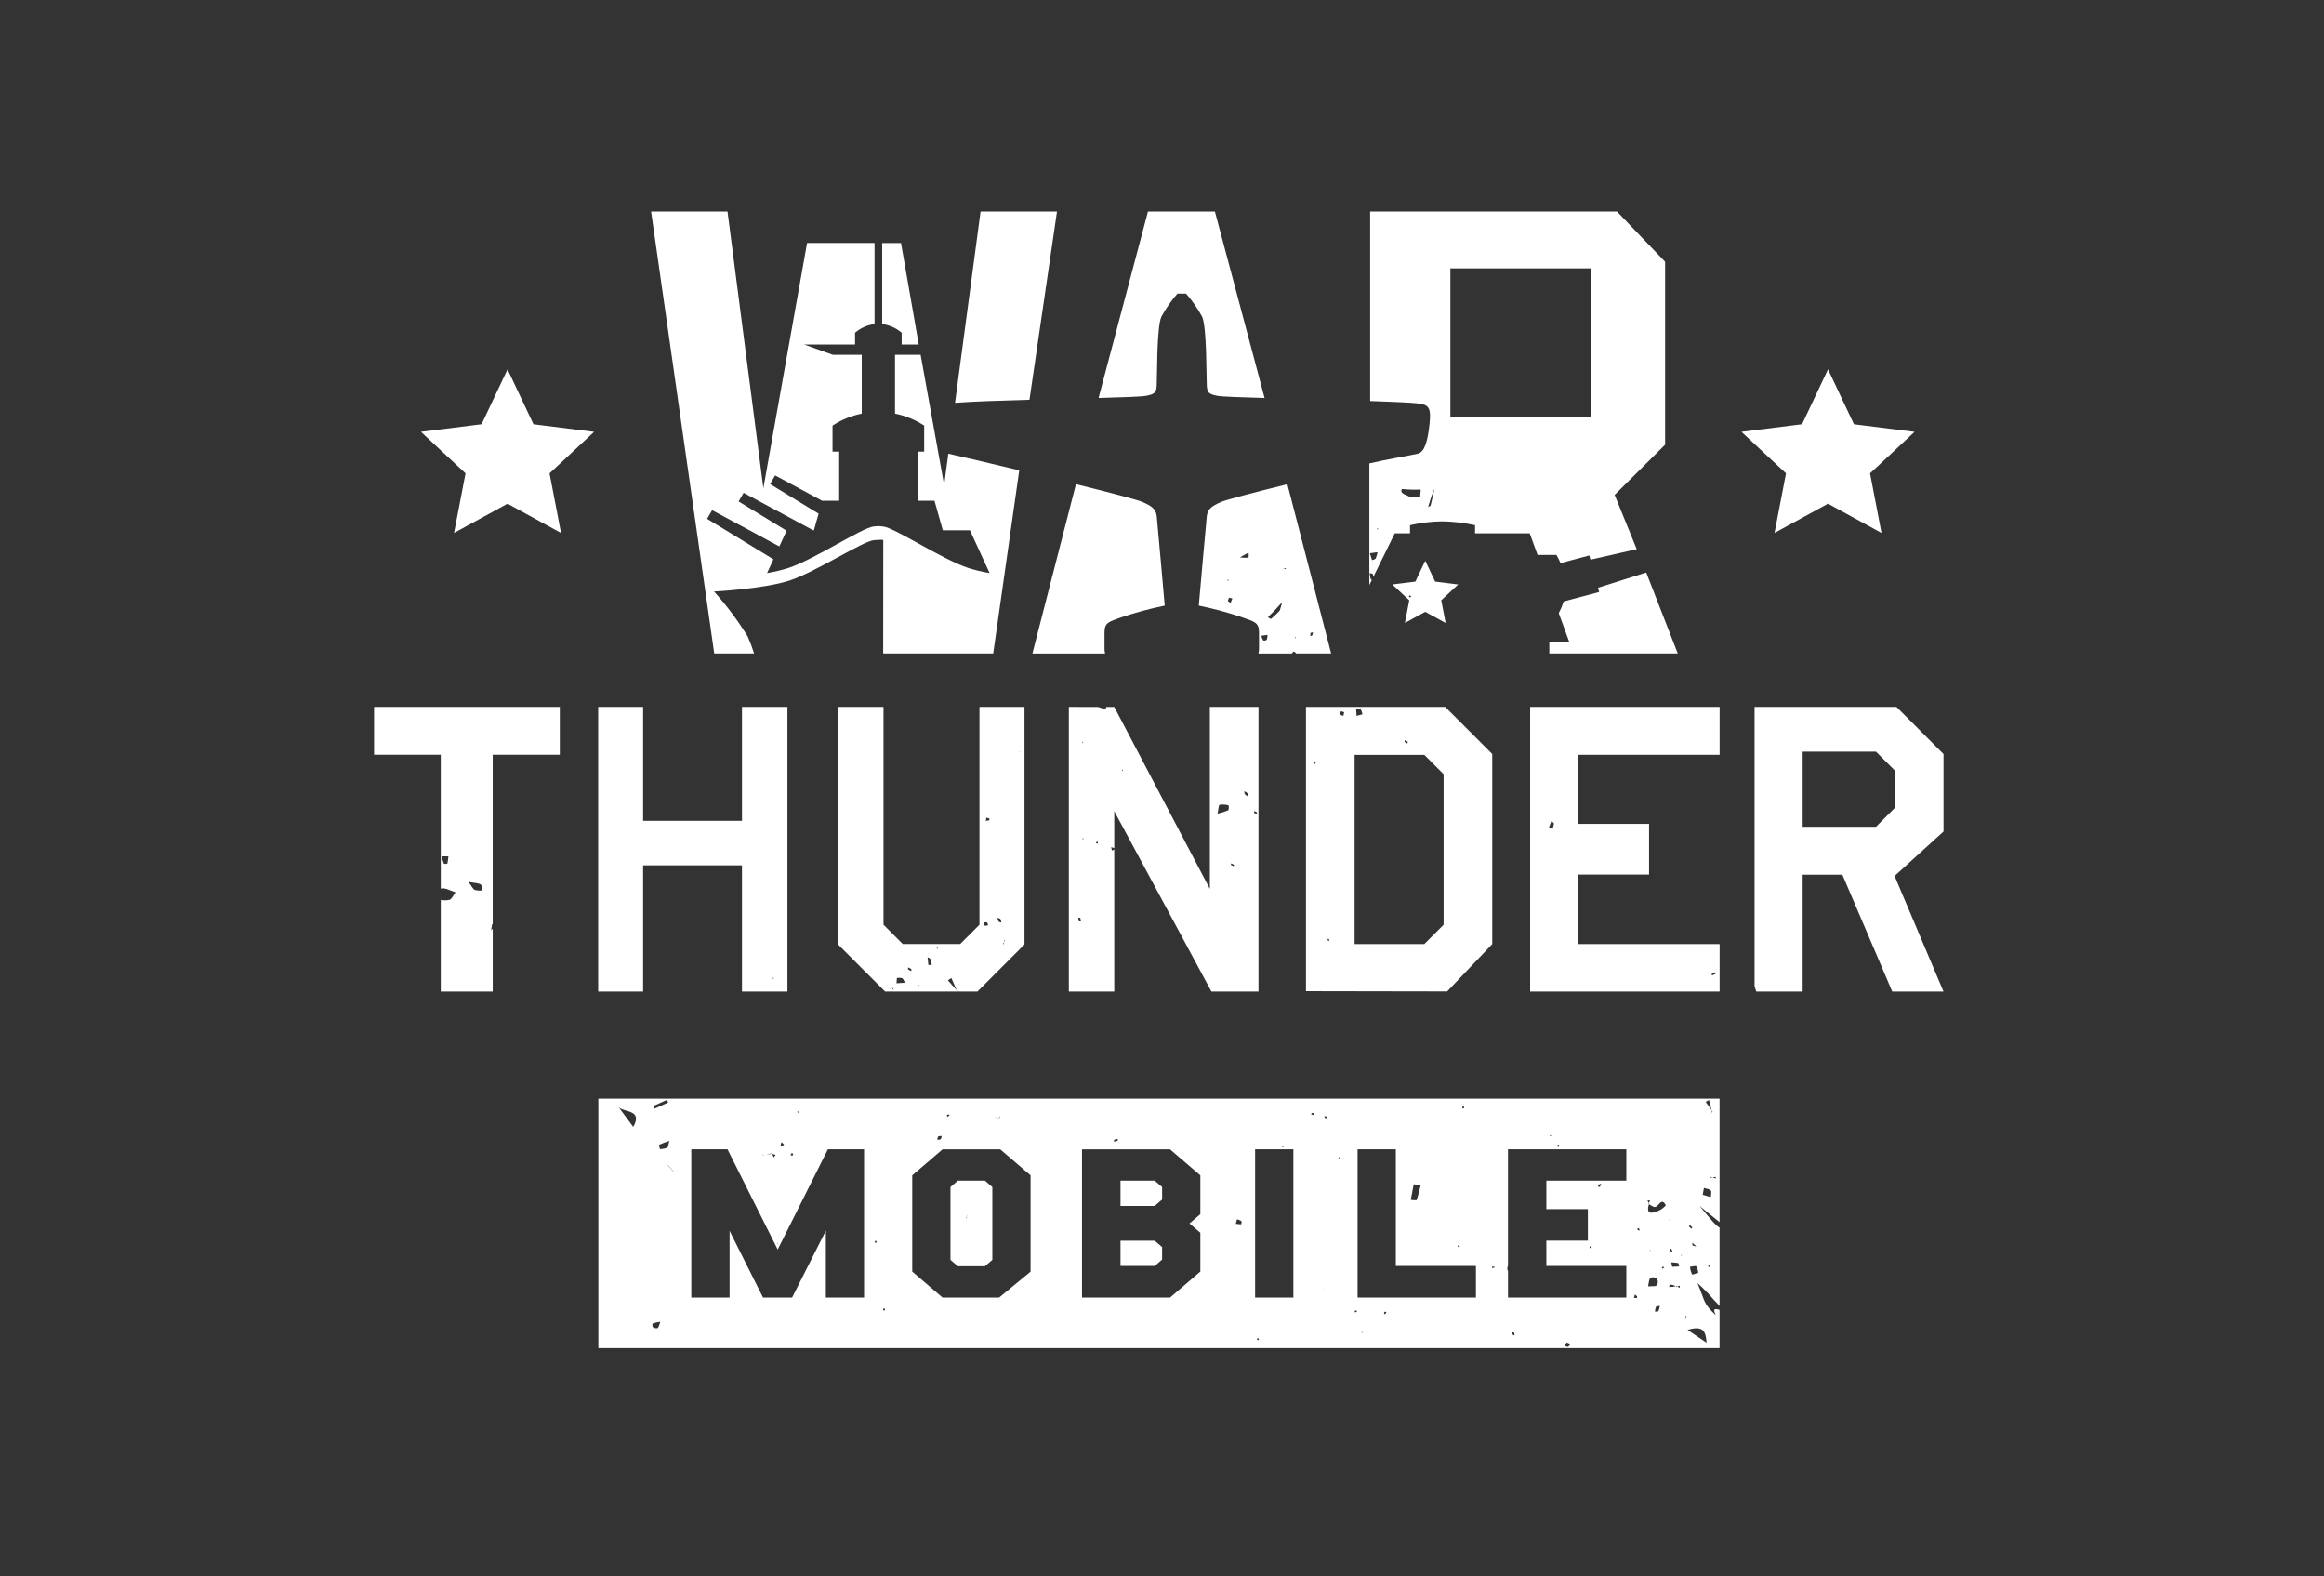 <svg width="264" height="179" viewBox="0 0 264 179" fill="none" xmlns="http://www.w3.org/2000/svg">
<rect x="0" y="0" width="264" height="179" fill="#333333" stroke="none"/>
<path fill-rule="evenodd" clip-rule="evenodd" d="M214.954 112.611L209.289 99.341H204.777V112.611H199.511C199.446 112.414 199.379 112.216 199.312 112.021V80.286H215.435L220.779 85.637V94.436L215.221 99.488L220.778 112.612H214.954V112.611ZM215.298 91.707V87.561L213.107 85.367H204.778V93.901H213.107L215.298 91.707ZM213.734 60.529L207.658 57.205L201.581 60.529L202.885 53.76L197.825 49.045L204.708 48.184L207.657 41.947L210.607 48.186L217.489 49.047L212.432 53.761L213.734 60.529ZM173.818 80.287H195.344V85.727H179.298V93.572H187.328V99.325H179.298V107.217H195.344V112.612H173.818V80.286V80.287ZM194.844 110.633C194.877 110.567 194.892 110.493 194.888 110.418L194.466 110.547C194.462 110.622 194.459 110.697 194.456 110.772C194.59 110.738 194.72 110.691 194.844 110.632V110.633ZM176.361 94.126C176.442 93.932 176.497 93.729 176.525 93.521C176.45 93.41 176.345 93.323 176.222 93.27C176.123 93.533 176.024 93.796 175.926 94.059L176.361 94.126ZM175.998 74.219V72.941H178.274L177.073 69.645C177.293 69.215 177.478 68.768 177.626 68.31L181.656 67.237L181.526 66.756L187.007 65.025L190.59 74.219H176H175.998ZM185.927 62.372L180.667 63.564L180.537 63.083L177.274 63.952C177.137 63.632 176.98 63.321 176.804 63.02H174.663L173.772 60.573H167.562V59.646C166.336 59.379 165.086 59.233 163.831 59.21C162.599 59.228 161.372 59.374 160.172 59.646V60.573H158.439L156.011 65.513C156 65.406 155.983 65.299 155.958 65.194C155.847 65.133 155.722 65.098 155.595 65.093C155.606 65.318 155.643 65.542 155.706 65.759C155.736 65.808 155.784 65.844 155.841 65.86L155.553 66.445V52.633C157.573 52.155 160.028 51.76 161.051 51.53C161.822 51.357 162.196 50.096 162.397 48.094C162.608 45.982 162.21 45.885 160.289 45.748C159.203 45.67 157.17 45.604 155.645 45.545V24.03H183.693L189.151 29.732V50.505L183.417 56.207L185.927 62.372ZM155.858 63.614C156.007 63.592 156.148 63.533 156.267 63.443C156.365 63.207 156.438 62.962 156.486 62.712L155.61 62.833L155.858 63.614ZM156.519 59.995L156.394 60.079L156.532 60.151L156.519 59.995ZM159.251 55.535C158.965 56.073 159.739 56.183 159.967 56.337C160.289 56.554 160.86 56.436 161.323 56.462C161.329 56.181 161.393 55.871 161.383 55.597C160.672 55.63 159.959 55.61 159.251 55.535ZM162.859 55.67C162.615 56.297 162.406 56.936 162.233 57.585C162.324 57.533 162.412 57.488 162.497 57.449C162.516 57.382 162.535 57.315 162.552 57.248C162.691 56.69 162.814 56.129 162.931 55.566C162.904 55.598 162.88 55.633 162.859 55.67ZM180.761 30.484H164.758V47.328H180.761V30.484ZM147.225 74.155L146.929 73.984L146.755 74.221H142.954C143.011 73.99 143.033 73.753 143.021 73.516V71.834C143.021 70.643 142.455 70.615 141.099 70.105C139.489 69.562 137.846 69.119 136.179 68.779C136.179 68.779 137.016 59.276 137.089 58.617C137.182 57.785 137.697 57.462 138.705 57.012C139.265 56.761 142.429 55.936 146.242 54.991L151.214 74.219H147.181C147.194 74.199 147.209 74.176 147.223 74.155H147.225ZM139.424 65.852L139.505 66.001L139.578 65.843L139.424 65.852ZM139.634 67.88C139.553 67.989 139.5 68.117 139.482 68.251C139.566 68.347 139.676 68.419 139.8 68.456C139.864 68.291 139.928 68.127 139.991 67.962L139.634 67.88ZM141.803 62.772L140.844 63.299C141.172 63.341 141.503 63.354 141.833 63.338C141.826 63.142 141.895 62.822 141.801 62.772H141.803ZM143.281 72.206C143.32 72.396 143.396 72.577 143.504 72.739C143.572 72.758 143.644 72.761 143.714 72.747C143.783 72.732 143.848 72.701 143.903 72.657C143.959 72.477 143.984 72.29 143.978 72.103L143.281 72.206ZM144.845 69.276C144.578 69.551 144.305 69.819 144.034 70.09C144.135 70.177 144.25 70.246 144.374 70.296C144.712 70.017 145.031 69.718 145.329 69.399C145.426 69.291 145.43 69.107 145.656 68.38C145.151 68.938 145.002 69.112 144.843 69.276H144.845ZM146.013 64.495L145.867 64.587L145.853 64.59L145.781 64.606H145.786C145.782 64.626 145.775 64.646 145.767 64.666L145.839 64.609L146.08 64.623C146.055 64.58 146.033 64.538 146.01 64.495H146.013ZM148.867 72.236C148.933 72.234 148.997 72.215 149.054 72.182C149.098 72.064 149.133 71.942 149.156 71.819L148.846 71.886C148.851 72.003 148.858 72.119 148.865 72.236H148.867ZM147.161 72.343L147.09 72.465L147.229 72.441L147.161 72.343ZM137.089 43.817C137.033 43.092 137.111 37.127 136.551 35.957C136.041 35.025 135.431 34.15 134.732 33.348H133.755C133.055 34.15 132.445 35.025 131.936 35.957C131.374 37.127 131.453 43.093 131.397 43.817C131.341 44.541 131.207 44.769 130.185 44.954C129.645 45.051 127.544 45.126 124.792 45.2L130.405 24.025H138.009L143.653 45.2C140.92 45.126 138.836 45.051 138.298 44.954C137.281 44.77 137.145 44.542 137.089 43.817ZM131.4 58.617C131.473 59.276 132.309 68.779 132.309 68.779C130.643 69.12 128.999 69.563 127.389 70.106C126.033 70.614 125.468 70.644 125.468 71.834V73.516C125.455 73.753 125.478 73.991 125.534 74.221H117.278L122.225 54.986C126.048 55.934 129.223 56.761 129.784 57.012C130.791 57.462 131.307 57.786 131.4 58.617ZM108.5 45.748H108.489L111.39 24.026H120.071L116.944 45.401C113.703 45.49 110.578 45.598 108.5 45.748ZM112.825 74.219H100.327L100.337 61.341C100.337 61.341 100.543 61.261 99.309 61.341C98.076 61.421 92.64 64.975 89.67 65.942C86.749 66.892 81.115 67.181 81.115 67.181C82.542 68.765 83.82 70.472 84.936 72.282C85.215 72.914 85.458 73.56 85.663 74.219H81.136L73.962 24.025H82.643L86.715 55.452L91.682 27.6H99.347V36.808C98.525 36.911 97.753 37.255 97.131 37.795V39.126H91.346L94.62 40.299H97.892V46.977C96.707 47.216 95.58 47.679 94.573 48.34C94.573 49.325 94.573 50.311 94.573 51.297H95.329V56.872H93.406V56.878L88.052 53.993L87.481 54.976L92.991 58.336L92.457 60.229H92.382L84.474 55.968L83.903 56.95L89.354 60.274L88.533 62.057L80.895 57.943L80.323 58.926L87.859 63.52L87.137 65.087C87.952 64.95 88.756 64.759 89.544 64.513C92.55 63.523 98.01 59.877 99.257 59.795C99.586 59.773 99.725 59.76 99.777 59.748C99.83 59.758 99.968 59.773 100.298 59.795C101.545 59.877 107.004 63.523 110.01 64.513C110.799 64.759 111.604 64.951 112.419 65.087L110.182 60.227H107.1L106.154 56.869H104.233V51.295H104.984V48.337C103.978 47.678 102.853 47.217 101.671 46.978V40.297H104.579L107.252 55.094L107.725 51.523L107.739 51.527C109.284 51.874 112.383 52.599 115.783 53.415L112.825 74.219ZM102.426 37.794C101.805 37.256 101.035 36.913 100.215 36.809V27.601H102.351L104.367 39.126H102.426V37.794ZM84.287 80.287H89.449V112.612H84.287V98.276H73.055V112.611H67.952V80.286H73.055V93.225H84.287V80.286V80.287ZM87.912 111.132L87.837 111.022L87.761 111.154L87.912 111.132ZM63.731 60.529L57.655 57.205L51.579 60.529L52.883 53.76L47.822 49.045L54.705 48.184L57.654 41.947L60.604 48.186L67.487 49.047L62.427 53.76L63.731 60.529ZM63.592 85.718H55.97V104.986L55.906 104.952C55.865 105.189 55.825 105.427 55.785 105.664C55.848 105.599 55.908 105.533 55.971 105.467V112.61H50.07V102.35L50.297 102.572L50.07 102.329V102.196C50.399 102.274 50.742 102.273 51.07 102.193C51.359 102.066 51.523 101.635 51.742 101.338C51.19 101.18 50.584 100.785 50.097 100.918C50.087 100.921 50.081 100.926 50.071 100.929V85.718H42.494V80.286H63.592V85.718ZM50.16 97.26C50.227 97.545 50.317 97.824 50.43 98.094C50.56 98.131 50.698 98.124 50.823 98.075C50.878 97.805 50.916 97.531 50.938 97.256L50.16 97.26ZM54.596 100.443C54.33 100.284 53.954 100.293 53.21 100.152C53.614 100.687 53.725 100.981 53.939 101.077C54.225 101.147 54.521 101.165 54.813 101.131C54.746 100.893 54.757 100.54 54.596 100.443ZM116.38 80.286V107.261L111.037 112.611H108.913L108.707 112.494L108.677 112.46C108.477 111.992 108.274 111.536 108.072 111.081L107.676 111.342L108.677 112.46C108.686 112.48 108.695 112.5 108.703 112.52C108.705 112.511 108.707 112.503 108.707 112.494L108.702 112.535L108.908 112.611H100.545L95.201 107.261V80.286H100.363V105.022L102.554 107.215H109.074L111.265 105.022V80.286H116.382H116.38ZM101.48 112.258L101.321 112.19L101.492 112.428C101.488 112.373 101.484 112.314 101.48 112.258ZM102.51 111.105C102.306 111.049 102.092 111.037 101.883 111.069C101.871 111.235 101.86 111.4 101.841 111.674L102.771 111.612C102.729 111.424 102.639 111.25 102.51 111.105ZM103.533 110.07C103.42 109.993 103.301 109.926 103.176 109.872C103.148 109.94 103.138 110.014 103.148 110.087C103.26 110.164 103.379 110.231 103.504 110.286C103.532 110.217 103.542 110.143 103.533 110.07ZM104.281 111.902L104.343 111.996L104.418 111.88L104.281 111.902ZM105.677 108.892C105.591 108.811 105.485 108.754 105.369 108.726C105.398 109.003 105.426 109.28 105.459 109.602L105.851 109.573C105.811 109.342 105.753 109.114 105.677 108.892ZM106.382 107.651L106.464 107.772L106.546 107.628L106.382 107.651ZM115.697 85.336L115.752 85.359L115.915 85.347L115.699 85.336L115.657 85.317C115.672 85.324 115.688 85.33 115.699 85.336H115.697ZM114.01 107.272C114.034 107.172 114.058 107.072 114.082 106.971C114.112 106.928 114.141 106.886 114.169 106.843L114.164 106.829L114.135 106.751C114.135 106.753 114.135 106.755 114.135 106.757C114.105 106.766 114.073 106.773 114.041 106.776L114.121 106.817L114.085 106.971C114.039 107.038 113.995 107.105 113.955 107.175C113.965 107.211 113.984 107.244 114.01 107.271V107.272ZM113.427 104.655C113.522 104.722 113.632 104.765 113.748 104.78C113.737 104.639 113.701 104.502 113.643 104.373C113.544 104.303 113.43 104.259 113.31 104.242C113.325 104.384 113.364 104.523 113.426 104.652L113.427 104.655ZM112.401 92.974C112.291 92.927 112.177 92.891 112.061 92.866C112.031 92.984 112.003 93.102 111.974 93.22C112.103 93.215 112.232 93.199 112.358 93.17C112.396 93.112 112.412 93.042 112.401 92.974ZM111.878 105.137C112.003 105.15 112.129 105.13 112.244 105.081C112.229 104.956 112.18 104.838 112.101 104.739C111.971 104.729 111.84 104.751 111.721 104.805C111.743 104.927 111.797 105.041 111.878 105.135V105.137ZM142.959 112.612H137.615L126.577 92.13V96.317L126.224 96.216C126.253 96.346 126.282 96.476 126.312 96.606L126.577 96.476V112.612H121.417V80.286L124.742 80.291C125.004 80.389 125.273 80.47 125.545 80.536C125.606 80.465 125.653 80.382 125.683 80.293H126.579L137.435 100.954V80.286H142.96V112.611L142.959 112.612ZM122.721 104.248L122.486 104.222C122.499 104.363 122.523 104.501 122.559 104.638C122.634 104.653 122.711 104.654 122.786 104.641C122.765 104.509 122.743 104.377 122.721 104.246V104.248ZM122.976 84.215L122.903 84.342L123.049 84.319L122.976 84.215ZM122.997 95.164L122.969 95.257L122.971 95.261L123.065 95.396C123.053 95.355 123.04 95.313 123.028 95.272C123.051 95.276 123.075 95.282 123.097 95.285C123.063 95.244 123.029 95.203 122.995 95.163L122.997 95.164ZM124.637 95.538L124.48 95.759L124.639 95.821C124.675 95.785 124.702 95.741 124.717 95.693C124.7 95.636 124.672 95.583 124.635 95.537L124.637 95.538ZM127.557 87.513C127.549 87.485 127.543 87.457 127.539 87.428C127.532 87.442 127.525 87.455 127.519 87.469L127.451 87.392C127.458 87.45 127.464 87.508 127.47 87.566L127.565 87.522L127.557 87.513ZM139.549 91.466C139.221 91.368 138.875 91.349 138.538 91.409C138.429 91.437 138.415 91.907 138.308 92.411C138.725 92.322 139.132 92.194 139.524 92.031C139.602 91.851 139.61 91.65 139.548 91.464L139.549 91.466ZM139.89 98.053C139.859 98.107 139.798 98.205 139.802 98.208C139.903 98.27 140.011 98.322 140.118 98.376C140.147 98.334 140.171 98.289 140.191 98.242C140.093 98.173 139.99 98.113 139.888 98.052L139.89 98.053ZM141.753 90.128C141.636 90.022 141.502 89.933 141.358 89.866C141.347 89.974 141.361 90.083 141.398 90.186C141.497 90.286 141.609 90.372 141.731 90.443C141.767 90.341 141.774 90.231 141.752 90.125L141.753 90.128ZM142.779 92.258C142.682 92.202 142.579 92.157 142.472 92.122C142.461 92.186 142.451 92.251 142.441 92.315C142.551 92.359 142.66 92.401 142.769 92.445C142.788 92.384 142.791 92.319 142.777 92.256L142.779 92.258ZM160.783 66.054L161.905 63.68L163.028 66.054L165.647 66.381L163.722 68.174L164.218 70.75L161.906 69.485L159.593 70.75L160.089 68.174L158.164 66.381L160.783 66.054ZM160.159 67.847C160.216 67.828 160.268 67.797 160.312 67.756L160.136 67.603C160.105 67.652 160.075 67.701 160.045 67.75C160.073 67.791 160.112 67.824 160.157 67.844L160.159 67.847ZM169.516 107.219L164.394 112.598L148.355 112.57V80.286H164.172L169.516 85.636V107.216V107.219ZM149.3 86.478C149.271 86.53 149.255 86.588 149.254 86.648C149.289 86.7 149.336 86.744 149.391 86.777C149.424 86.692 149.456 86.608 149.488 86.522L149.3 86.478ZM150.922 106.595L150.813 106.68C150.81 106.729 150.822 106.777 150.845 106.82C150.906 106.839 150.969 106.847 151.032 106.844C150.995 106.756 150.958 106.671 150.921 106.59L150.922 106.595ZM152.329 80.777C152.273 80.895 152.249 81.025 152.259 81.155C152.358 81.234 152.477 81.283 152.603 81.299C152.634 81.163 152.665 81.027 152.695 80.891C152.572 80.847 152.449 80.809 152.327 80.772L152.329 80.777ZM154.568 80.547C154.396 80.513 154.218 80.525 154.053 80.581C154.068 80.787 154.083 80.992 154.106 81.305C154.382 81.232 154.573 81.18 154.764 81.129C154.74 80.922 154.672 80.723 154.567 80.542L154.568 80.547ZM159.583 84.066C159.559 84.128 159.552 84.195 159.562 84.26C159.663 84.33 159.771 84.39 159.885 84.439C159.897 84.372 159.909 84.306 159.921 84.239L159.583 84.066ZM163.99 87.924L161.8 85.731H153.879V107.221H161.798L163.989 105.027V87.923L163.99 87.924ZM67.97 124.777H195.337V138.801L193.069 136.97C194.442 138.619 194.966 139.247 195.337 139.419V148.331C195.142 148.091 194.933 147.864 194.709 147.65C194.13 146.961 193.5 146.316 192.822 145.72C193.706 147.756 193.421 148 194.887 149.345C194.938 149.282 194.278 148.4 195.337 148.769V153.108H67.97V124.777ZM194.431 126.082C194.334 125.695 194.236 125.308 194.137 124.921L193.76 125.148L194.431 126.08C194.445 126.136 194.459 126.191 194.473 126.247C194.456 126.299 194.44 126.351 194.423 126.403C194.416 126.414 194.407 126.424 194.402 126.435C194.38 126.491 194.365 126.549 194.358 126.609C194.38 126.54 194.402 126.472 194.423 126.403C194.461 126.349 194.502 126.296 194.546 126.246C194.549 126.246 194.473 126.246 194.473 126.246H194.549L194.431 126.082ZM194.922 133.847C194.91 133.783 194.894 133.663 194.888 133.664C194.773 133.681 194.658 133.704 194.542 133.728L194.397 133.683L194.171 133.647C194.241 133.682 194.312 133.718 194.382 133.758V133.763L194.543 133.729L194.922 133.847ZM194.345 135.967C194.353 135.707 194.467 135.359 194.341 135.21C194.187 135.028 193.831 135.012 193.563 134.923C193.52 135.155 193.478 135.387 193.422 135.694L194.345 135.967ZM194.134 143.916C194.172 143.873 194.203 143.825 194.225 143.773C194.195 143.741 194.158 143.715 194.116 143.698C194.077 143.739 194.046 143.787 194.024 143.838C194.054 143.872 194.092 143.899 194.134 143.916ZM75.767 124.911L74.219 125.61L74.349 125.916L75.897 125.216L75.767 124.911ZM87.685 131.055C87.672 131.033 87.659 131.01 87.645 130.987C87.423 131.051 87.198 131.116 86.972 131.183L86.732 131.232L86.567 130.976L86.706 131.234L86.747 131.251L86.744 131.245C86.748 131.247 86.752 131.247 86.755 131.245L86.974 131.181C87.196 131.135 87.417 131.09 87.64 131.044C87.64 131.044 87.646 130.987 87.647 130.986C87.648 130.985 87.641 131.043 87.641 131.043L87.687 131.053C87.763 131.182 87.838 131.312 87.913 131.442L88.107 131.151L87.685 131.055ZM88.295 141.164C88.286 141.199 88.28 141.234 88.276 141.269L88.396 141.192C88.396 141.192 88.3 141.16 88.295 141.162V141.164ZM88.781 129.717C88.734 129.835 88.697 129.958 88.672 130.083C88.695 130.141 88.738 130.188 88.795 130.216C88.891 130.146 88.983 130.071 89.07 129.991C88.973 129.897 88.877 129.806 88.78 129.715L88.781 129.717ZM89.877 131.001C89.841 131.067 89.823 131.141 89.826 131.216C89.897 131.24 89.973 131.245 90.046 131.229C90.082 131.163 90.1 131.089 90.097 131.014C90.027 130.99 89.951 130.985 89.877 130.999V131.001ZM90.561 126.263L90.652 126.404L90.761 126.221L90.561 126.263ZM106.582 129.06C106.513 129.173 106.475 129.301 106.47 129.432C106.598 129.452 106.73 129.44 106.852 129.396C106.923 129.284 106.965 129.156 106.976 129.024C106.844 129.003 106.708 129.015 106.582 129.059V129.06ZM107.725 126.565C107.662 126.585 107.606 126.619 107.56 126.665C107.578 126.725 107.596 126.784 107.614 126.844C107.701 126.787 107.788 126.731 107.874 126.674C107.835 126.625 107.783 126.587 107.725 126.564V126.565ZM113.464 126.982C113.434 126.997 113.404 127.014 113.376 127.033C113.376 127.035 113.376 127.04 113.376 127.045C113.275 126.973 113.175 126.9 113.074 126.826L113.37 127.113V127.101C113.37 127.109 113.37 127.113 113.37 127.113L113.465 126.981C113.507 126.96 113.549 126.936 113.588 126.909C113.604 126.87 113.61 126.828 113.604 126.787C113.557 126.851 113.511 126.916 113.464 126.981V126.982ZM126.568 129.446C126.541 129.514 126.53 129.587 126.535 129.659C126.674 129.638 126.81 129.604 126.943 129.559C126.974 129.493 126.99 129.421 126.987 129.348C126.845 129.369 126.705 129.401 126.568 129.445V129.446ZM145.609 130.091L145.727 130.338C145.758 130.304 145.782 130.266 145.8 130.225C145.742 130.172 145.678 130.127 145.609 130.089V130.091ZM160.596 134.496C160.483 135.088 160.371 135.68 160.259 136.271C160.475 136.309 160.694 136.324 160.914 136.315C161.104 135.763 161.239 135.195 161.387 134.632L160.596 134.496ZM165.658 141.427C165.624 141.467 165.599 141.514 165.585 141.564C165.631 141.611 165.685 141.65 165.744 141.679C165.779 141.638 165.805 141.591 165.821 141.54C165.773 141.493 165.718 141.454 165.658 141.425V141.427ZM166.178 125.638C166.136 125.691 166.109 125.752 166.098 125.818C166.138 125.863 166.191 125.895 166.25 125.912C166.29 125.859 166.316 125.797 166.326 125.732C166.287 125.687 166.236 125.653 166.178 125.636V125.638ZM176.166 128.904L176.035 128.983L176.191 129.075L176.166 128.904ZM176.947 130.039C176.919 130.091 176.907 130.15 176.91 130.209C176.961 130.238 177.018 130.253 177.077 130.251L177.113 129.991L176.947 130.039ZM189.615 138.582L189.683 138.695L189.805 138.534L189.615 138.582ZM189.869 141.845C189.805 141.832 189.739 141.834 189.675 141.851C189.654 141.912 189.648 141.977 189.656 142.04C189.761 142.091 189.87 142.132 189.983 142.163C189.957 142.052 189.919 141.945 189.871 141.842L189.869 141.845ZM190.644 143.447C190.38 143.4 190.112 143.376 189.844 143.375C189.873 143.503 189.902 143.63 189.958 143.873L190.742 143.834C190.744 143.698 190.711 143.564 190.646 143.444L190.644 143.447ZM191.982 139.154C191.937 139.192 191.892 139.231 191.847 139.27L192.121 139.549C192.168 139.502 192.21 139.452 192.249 139.399C192.165 139.312 192.077 139.229 191.984 139.151L191.982 139.154ZM192.542 141.406C192.469 141.343 192.396 141.284 192.32 141.224C192.338 141.224 192.357 141.224 192.373 141.221L192.248 141.165L192.255 141.225C192.239 141.296 192.241 141.37 192.26 141.44C192.402 141.494 192.548 141.538 192.697 141.57C192.647 141.511 192.599 141.454 192.543 141.404L192.542 141.406ZM192.923 144.554C192.891 144.299 192.814 144.052 192.694 143.824C192.626 143.736 192.301 143.843 191.979 143.872C192.005 144.17 192.084 144.461 192.212 144.733C192.266 144.804 192.677 144.619 192.924 144.551L192.923 144.554ZM193.862 152.499C193.781 151.145 193.431 150.516 191.705 151.039L193.862 152.499ZM191.59 149.507L191.509 149.41C191.505 149.442 191.503 149.474 191.503 149.506C191.506 149.506 191.59 149.506 191.59 149.506H191.506C191.475 149.631 191.445 149.755 191.414 149.879C191.474 149.753 191.533 149.63 191.591 149.504L191.59 149.507ZM191.036 142.637L190.988 142.55L191.096 142.456L190.973 142.523L190.948 142.584L191.036 142.637ZM190.028 146.145C190.132 146.129 190.234 146.106 190.336 146.078C190.372 146.099 190.408 146.119 190.445 146.138L190.538 146.108L190.783 146.285C190.799 146.195 190.816 146.106 190.832 146.014L190.538 146.108L190.455 146.048C190.415 146.058 190.376 146.068 190.337 146.078C190.254 146.026 190.165 145.983 190.073 145.95C189.94 145.912 189.802 145.898 189.664 145.907C189.636 145.991 189.616 146.077 189.606 146.165C189.747 146.166 189.888 146.16 190.028 146.146V146.145ZM188.849 144.104L189.061 143.937C189.014 143.902 188.961 143.875 188.905 143.859C188.859 143.877 188.819 143.906 188.788 143.943L188.849 144.104ZM188.384 148.922C188.467 148.727 188.525 148.523 188.557 148.315C188.405 148.315 188.254 148.346 188.115 148.407C188.053 148.586 188.013 148.772 187.996 148.96C188.127 148.979 188.26 148.966 188.384 148.922V148.922ZM187.476 149.728L187.464 149.6L187.361 149.672L187.476 149.728ZM188.222 145.974C188.291 145.857 188.327 145.724 188.328 145.588C188.329 145.453 188.294 145.32 188.227 145.201C188.12 145.126 187.994 145.08 187.862 145.067C187.731 145.055 187.598 145.076 187.478 145.13C187.3 145.309 187.316 145.67 187.215 146.098C187.661 146.06 188.04 146.13 188.222 145.975V145.974ZM187.489 141.927C187.489 141.927 187.38 142.052 187.378 142.052L187.463 142.06L187.489 141.927ZM187.249 136.721C187.272 136.732 187.294 136.744 187.316 136.757C186.949 137.967 187.643 137.842 188.432 137.498C188.739 137.354 189.012 137.148 189.233 136.893C188.739 135.939 188.449 136.993 188.039 137.075C187.821 137.118 187.561 136.895 187.314 136.757C187.318 136.745 187.32 136.735 187.324 136.723C187.312 136.697 187.301 136.672 187.29 136.647C187.343 136.55 187.399 136.453 187.45 136.355L187.147 136.331C187.194 136.437 187.242 136.542 187.29 136.647L187.249 136.721ZM186.049 139.703L186.251 139.775C186.239 139.678 186.218 139.582 186.188 139.488C186.121 139.49 186.056 139.5 185.992 139.519C186.01 139.58 186.028 139.64 186.047 139.701L186.049 139.703ZM185.907 147.436C185.931 147.415 185.949 147.39 185.963 147.362C185.976 147.334 185.984 147.303 185.985 147.272C185.905 147.178 185.818 147.092 185.723 147.013C185.684 147.136 185.646 147.259 185.608 147.382C185.705 147.41 185.805 147.427 185.906 147.435L185.907 147.436ZM178.134 152.965C178.245 152.876 178.331 152.762 178.385 152.631L177.965 152.471C177.887 152.591 177.809 152.71 177.732 152.83C177.852 152.908 177.991 152.954 178.134 152.965ZM171.731 151.461C171.822 151.547 171.921 151.626 172.026 151.695C172.03 151.595 172.034 151.494 172.039 151.385L171.724 151.268C171.709 151.332 171.711 151.398 171.73 151.461L171.731 151.461ZM171.243 144.253C171.257 144.278 171.279 144.298 171.305 144.311V147.371H184.748V143.781H175.66V140.906H180.376V137.32H175.66V134.09H184.748V130.531H171.304V143.743C171.236 143.904 171.214 144.081 171.242 144.253L171.243 144.253ZM181.912 134.446C181.785 134.472 181.66 134.508 181.538 134.555C181.523 134.624 181.522 134.694 181.536 134.763C181.602 134.787 181.673 134.798 181.744 134.796C181.809 134.684 181.865 134.566 181.911 134.446L181.912 134.446ZM180.823 141.53L180.645 141.533C180.612 141.587 180.58 141.642 180.547 141.697L180.711 141.78C180.748 141.696 180.786 141.613 180.823 141.53L180.823 141.53ZM169.633 143.964L169.748 144.031C169.738 143.993 169.732 143.954 169.724 143.915L169.792 143.879L169.716 143.852C169.649 143.84 169.58 143.845 169.515 143.864C169.491 143.921 169.483 143.983 169.491 144.043L169.633 143.964ZM157.304 149.274C157.371 149.199 157.437 149.125 157.503 149.051L157.339 148.955C157.286 148.991 157.244 149.039 157.215 149.096C157.23 149.162 157.261 149.223 157.304 149.275V149.274ZM154.719 151.389L154.785 151.274L154.653 151.292L154.719 151.389ZM154.217 147.371H167.662V143.781H158.562V130.532H154.217V147.371ZM153.963 149.046C154.03 149.039 154.093 149.008 154.139 148.959C154.129 148.908 154.109 148.859 154.079 148.815L153.883 148.899C153.897 148.954 153.925 149.004 153.964 149.045L153.963 149.046ZM152.191 131.586L152.155 131.407L152.024 131.496L152.191 131.586ZM150.513 146.264C150.491 146.3 150.471 146.338 150.456 146.377C150.454 146.401 150.45 146.425 150.444 146.449L150.513 146.264ZM150.493 126.953C150.552 126.983 150.618 126.998 150.684 126.996C150.722 126.945 150.746 126.886 150.755 126.823L150.438 126.764C150.458 126.826 150.476 126.889 150.495 126.952L150.493 126.953ZM149.236 126.649C149.236 126.579 149.236 126.51 149.236 126.441C149.179 126.409 149.115 126.392 149.05 126.394C148.998 126.439 148.958 126.497 148.933 126.561L149.236 126.649ZM142.863 152.203C142.917 152.199 142.969 152.182 143.015 152.154C142.996 152.091 142.966 152.032 142.926 151.979C142.87 151.988 142.817 152.007 142.77 152.037C142.791 152.098 142.823 152.154 142.865 152.202L142.863 152.203ZM142.577 147.371H146.923V130.532H142.577V147.371ZM141 139.052C141.041 138.932 141.048 138.804 141.021 138.681C140.864 138.589 140.693 138.522 140.515 138.483L140.382 138.993L141 139.052ZM122.912 147.371H132.91L136.356 144.418V140.007L135.126 138.953L136.356 137.899V133.488L132.91 130.535H122.912V147.371ZM103.628 144.418L107.073 147.371H113.496L117.071 144.425V133.488L113.625 130.535H107.073L103.627 133.488V144.42L103.628 144.418ZM100.51 148.816C100.538 148.757 100.549 148.692 100.542 148.628L100.343 148.618C100.334 148.683 100.326 148.748 100.317 148.813C100.38 148.83 100.446 148.831 100.509 148.815L100.51 148.816ZM99.538 141.167L99.58 141.013L99.452 140.87C99.415 140.946 99.387 141.026 99.368 141.108C99.422 141.135 99.479 141.155 99.538 141.167ZM78.534 147.371H82.878V139.792L86.68 147.371H89.98L93.814 139.774V147.371H98.156V130.532H94.044L88.344 141.914L82.643 130.532H78.531V147.371H78.534ZM76.395 133.069C76.443 133.082 76.491 133.096 76.537 133.108C76.538 133.097 76.539 133.086 76.542 133.075H76.539C76.314 132.824 76.091 132.573 75.868 132.322C75.857 132.322 75.846 132.324 75.835 132.326C76.059 132.577 76.283 132.826 76.506 133.073L76.395 133.069ZM76.035 129.58C75.642 129.698 75.257 129.842 74.882 130.01C74.869 130.179 74.9 130.348 74.971 130.501C75.256 130.506 75.538 130.451 75.8 130.34C75.909 130.286 75.913 130.003 76.035 129.578V129.58ZM74.161 150.716C74.235 150.775 74.321 150.816 74.414 150.837C74.506 150.859 74.602 150.859 74.695 150.84C74.837 150.74 74.867 150.478 75.012 150.12C74.717 150.149 74.427 150.213 74.149 150.313C74.118 150.376 74.102 150.445 74.104 150.515C74.106 150.586 74.126 150.654 74.161 150.715V150.716ZM71.937 127.99C73.056 125.991 70.873 126.357 70.286 125.756L71.937 127.99ZM111.882 134.092L112.727 134.816V143.088L111.882 143.812H108.816L107.971 143.088V134.815L108.816 134.091H111.882V134.092ZM109.741 138.337C109.777 138.35 109.813 138.364 109.848 138.38L109.769 138.293C109.789 138.261 109.81 138.23 109.83 138.198C109.861 138.177 109.889 138.153 109.915 138.126C109.937 138.089 109.951 138.047 109.956 138.004L109.83 138.199C109.801 138.221 109.771 138.242 109.742 138.263L109.739 138.341L109.741 138.337ZM127.286 143.782V140.91H131.168L132.012 141.633V143.057L131.167 143.781H127.286V143.782ZM127.286 136.964V134.092H131.168L132.013 134.816V136.239L131.168 136.964H127.286Z" fill="white"/>
</svg>

